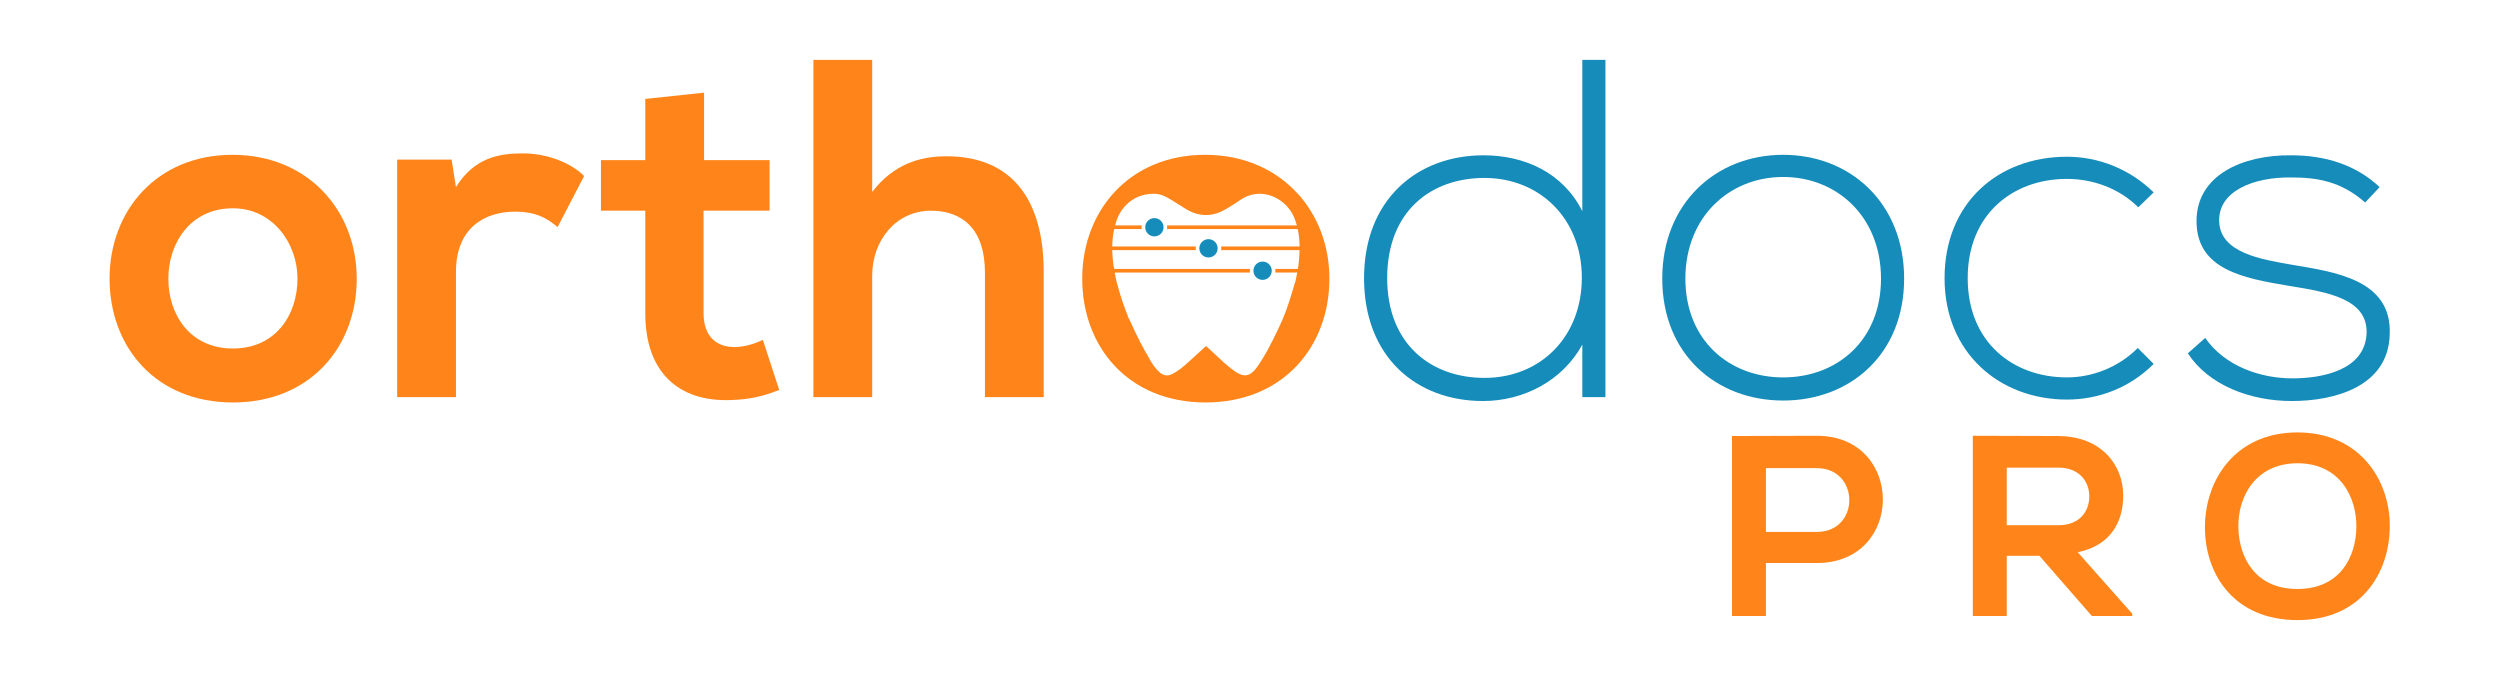 <?xml version="1.0" encoding="UTF-8" standalone="no"?>
<svg
   xmlns:dc="http://purl.org/dc/elements/1.1/"
   xmlns:cc="http://creativecommons.org/ns#"
   xmlns:rdf="http://www.w3.org/1999/02/22-rdf-syntax-ns#"
   xmlns:svg="http://www.w3.org/2000/svg"
   xmlns="http://www.w3.org/2000/svg"
   viewBox="0 0 760 206.667"
   height="206.667"
   width="760"
   xml:space="preserve"
   id="svg2"
   version="1.1"><defs
     id="defs6"><clipPath
       id="clipPath18"
       clipPathUnits="userSpaceOnUse"><path
         id="path16"
         d="M 0,155 H 570 V 0 H 0 Z" /></clipPath></defs><g
     transform="matrix(1.333,0,0,-1.333,0,206.667)"
     id="g10"><g
       id="g12"><g
         clip-path="url(#clipPath18)"
         id="g14"><g
           transform="translate(38.396,91.493)"
           id="g20"><path
             id="path22"
             style="fill:#ff851b;fill-opacity:1;fill-rule:nonzero;stroke:none"
             d="m 0,0 c 0,-8.24 4.944,-15.932 14.723,-15.932 9.781,0 14.724,7.692 14.724,15.932 0,8.132 -5.713,16.044 -14.724,16.044 C 5.054,16.044 0,8.132 0,0 m 42.962,0 c 0,-15.602 -10.658,-28.24 -28.239,-28.24 -17.581,0 -28.13,12.638 -28.13,28.24 0,15.494 10.768,28.24 28.022,28.24 17.251,0 28.347,-12.746 28.347,-28.24" /></g><g
           transform="translate(102.996,118.635)"
           id="g24"><path
             id="path26"
             style="fill:#ff851b;fill-opacity:1;fill-rule:nonzero;stroke:none"
             d="m 0,0 0.989,-6.265 c 4.176,6.703 9.78,7.692 15.275,7.692 5.603,0 10.986,-2.197 13.955,-5.163 l -6.045,-11.648 c -2.747,2.307 -5.274,3.516 -9.669,3.516 -7.033,0 -13.516,-3.736 -13.516,-13.735 V -54.172 H -12.416 V 0 Z" /></g><g
           transform="translate(160.565,133.908)"
           id="g28"><path
             id="path30"
             style="fill:#ff851b;fill-opacity:1;fill-rule:nonzero;stroke:none"
             d="M 0,0 V -15.382 H 14.944 V -26.92 H -0.11 v -23.405 c 0,-5.165 2.858,-7.692 7.033,-7.692 2.088,0 4.505,0.66 6.484,1.648 l 3.734,-11.427 c -3.844,-1.539 -7.032,-2.198 -11.096,-2.308 -11.758,-0.44 -19.45,6.262 -19.45,19.779 v 23.405 h -10.109 v 11.538 h 10.109 v 13.955 z" /></g><g
           transform="translate(198.909,141.38)"
           id="g32"><path
             id="path34"
             style="fill:#ff851b;fill-opacity:1;fill-rule:nonzero;stroke:none"
             d="m 0,0 v -30.107 c 4.835,6.263 10.769,8.13 16.921,8.13 15.385,0 22.197,-10.439 22.197,-26.371 V -76.917 H 25.713 v 28.46 c 0,9.889 -5.165,14.064 -12.308,14.064 C 5.493,-34.393 0,-41.095 0,-49.227 v -27.69 H -13.405 V 0 Z" /></g><g
           transform="translate(316.356,91.603)"
           id="g36"><path
             id="path38"
             style="fill:#158cba;fill-opacity:1;fill-rule:nonzero;stroke:none"
             d="m 0,0 c 0,-15.052 9.999,-22.745 22.195,-22.745 12.747,0 22.197,9.34 22.197,22.855 0,13.515 -9.67,22.746 -22.197,22.746 C 9.999,22.856 0,15.274 0,0 M 49.775,49.777 V -27.14 h -5.274 v 11.978 C 39.996,-23.404 31.096,-28.02 21.865,-28.02 c -15.162,0 -27.14,9.999 -27.14,28.02 0,17.911 12.088,28.02 27.25,28.02 9.341,0 18.131,-3.956 22.526,-12.746 v 34.503 z" /></g><g
           transform="translate(428.976,91.493)"
           id="g40"><path
             id="path42"
             style="fill:#158cba;fill-opacity:1;fill-rule:nonzero;stroke:none"
             d="m 0,0 c 0,14.065 -9.999,23.186 -22.307,23.186 -12.305,0 -22.306,-9.121 -22.306,-23.186 0,-14.065 10.001,-22.525 22.306,-22.525 C -9.999,-22.525 0,-14.065 0,0 m -49.887,0 c 0,17.251 12.306,28.24 27.58,28.24 15.275,0 27.58,-10.989 27.58,-28.24 0,-17.251 -12.305,-27.8 -27.58,-27.8 -15.274,0 -27.58,10.549 -27.58,27.8" /></g><g
           transform="translate(491.161,72.045)"
           id="g44"><path
             id="path46"
             style="fill:#158cba;fill-opacity:1;fill-rule:nonzero;stroke:none"
             d="m 0,0 c -5.495,-5.495 -12.637,-8.132 -19.78,-8.132 -15.272,0 -27.91,10.549 -27.91,27.69 0,17.141 12.198,27.69 27.91,27.69 7.143,0 14.285,-2.747 19.78,-8.13 l -3.516,-3.406 c -4.396,4.394 -10.439,6.483 -16.264,6.483 -12.306,0 -22.634,-8.022 -22.634,-22.637 0,-14.614 10.328,-22.634 22.634,-22.634 5.825,0 11.758,2.306 16.154,6.702 z" /></g><g
           transform="translate(539.391,108.855)"
           id="g48"><path
             id="path50"
             style="fill:#158cba;fill-opacity:1;fill-rule:nonzero;stroke:none"
             d="m 0,0 c -5.495,4.835 -10.878,5.715 -16.923,5.715 -8.46,0.11 -16.592,-3.076 -16.372,-9.999 0.22,-7.252 9.669,-8.681 16.482,-9.891 9.671,-1.647 22.966,-3.296 22.416,-15.932 -0.33,-11.978 -12.745,-15.164 -22.306,-15.164 -9.56,0 -19.009,3.626 -23.734,10.878 l 3.956,3.517 c 4.505,-6.483 12.635,-9.23 19.888,-9.23 6.594,0 16.593,1.757 16.923,10.329 0.22,7.802 -8.792,9.339 -17.691,10.769 -10.549,1.757 -20.988,3.736 -21.097,14.614 -0.11,10.659 10.548,15.272 21.535,15.163 7.912,0 14.834,-2.197 20.219,-7.253 z" /></g><g
           transform="translate(402.73,33.731)"
           id="g52"><path
             id="path54"
             style="fill:#ff851b;fill-opacity:1;fill-rule:nonzero;stroke:none"
             d="m 0,0 h 11.61 c 9.909,0 9.85,14.541 0,14.541 H 0 Z M 11.61,-7.095 H 0 v -12.078 h -7.74 v 41.044 c 6.45,0 12.9,0.058 19.35,0.058 20.052,0 20.111,-29.024 0,-29.024" /></g><g
           transform="translate(457.658,48.39)"
           id="g56"><path
             id="path58"
             style="fill:#ff851b;fill-opacity:1;fill-rule:nonzero;stroke:none"
             d="m 0,0 v -13.134 h 11.785 c 4.926,0 7.037,3.283 7.037,6.567 0,3.283 -2.17,6.567 -7.037,6.567 z M 28.613,-33.832 H 19.408 L 7.447,-20.112 H 0 v -13.72 H -7.74 V 7.271 c 6.509,0 13.017,-0.059 19.525,-0.059 9.675,-0.059 14.776,-6.508 14.776,-13.603 0,-5.629 -2.58,-11.317 -10.378,-12.9 l 12.43,-14.013 z" /></g><g
           transform="translate(510.474,34.67)"
           id="g60"><path
             id="path62"
             style="fill:#ff851b;fill-opacity:1;fill-rule:nonzero;stroke:none"
             d="m 0,0 c 0.176,-6.743 3.811,-13.955 13.486,-13.955 9.675,0 13.31,7.271 13.427,14.014 C 27.03,6.977 23.161,14.717 13.486,14.717 3.811,14.717 -0.176,6.919 0,0 M 34.536,0.176 C 34.418,-10.437 27.91,-21.05 13.486,-21.05 c -14.424,0 -21.108,10.379 -21.108,21.167 0,10.789 6.918,21.636 21.108,21.636 14.131,0 21.167,-10.847 21.05,-21.577" /></g><g
           transform="translate(290.867,93.296)"
           id="g64"><path
             id="path66"
             style="fill:#ff851b;fill-opacity:1;fill-rule:nonzero;stroke:none"
             d="M 0,0 C 0,-0.143 -0.022,-0.28 -0.043,-0.417 H 4.98 C 4.893,-0.882 4.805,-1.347 4.699,-1.81 4.661,-1.976 4.607,-2.272 4.56,-2.543 L 4.491,-2.571 c -0.513,-1.841 -1.91,-6.638 -3.329,-9.588 -10e-4,-0.003 -0.003,-0.006 -0.005,-0.009 -0.285,-0.64 -0.586,-1.256 -0.882,-1.873 -1.212,-2.518 -2.483,-5.009 -4.034,-7.335 -2.006,-3.007 -3.441,-3.205 -6.292,-0.964 -0.596,0.468 -1.184,0.946 -1.741,1.447 l -10e-4,-10e-4 -0.009,0.009 -0.475,0.44 -3.537,3.279 -3.762,-3.422 c -1.33,-1.227 -2.574,-2.312 -4.103,-3.037 -0.949,-0.449 -1.826,-0.285 -2.628,0.383 -0.832,0.694 -1.467,1.551 -2.019,2.467 -1.734,2.879 -3.273,5.859 -4.634,8.931 l -0.011,0.008 c 0,0 -0.134,0.273 -0.356,0.775 -0.162,0.306 -0.391,0.705 -0.391,0.705 0.031,-0.007 0.066,-0.016 0.099,-0.024 -0.621,1.487 -1.589,4.052 -2.465,7.399 -0.01,0.005 -0.02,0.011 -0.03,0.016 -0.084,0.369 -0.284,1.243 -0.368,1.663 -0.06,0.295 -0.11,0.59 -0.163,0.885 H -5.803 C -5.824,-0.28 -5.846,-0.143 -5.846,0 c 0,0.143 0.022,0.28 0.043,0.418 h -30.992 c -0.234,1.427 -0.386,2.854 -0.417,4.279 h 19.07 c -0.021,0.138 -0.043,0.275 -0.043,0.418 0,0.143 0.022,0.28 0.043,0.417 H -37.21 c 0.018,1.325 0.15,2.647 0.441,3.967 h 6.288 c -0.021,0.137 -0.043,0.274 -0.043,0.417 0,0.143 0.022,0.28 0.043,0.418 h -6.07 c 0.084,0.306 0.158,0.613 0.26,0.919 1.339,4.017 4.667,6.381 8.738,6.294 1.346,-0.028 2.491,-0.588 3.599,-1.253 1.237,-0.742 2.429,-1.562 3.673,-2.293 2.971,-1.747 5.962,-1.724 8.925,0.022 1.108,0.653 2.215,1.317 3.264,2.059 4.675,3.311 10.411,0.59 12.317,-3.818 0.273,-0.635 0.489,-1.279 0.667,-1.93 H -24.72 c 0.019,-0.138 0.041,-0.275 0.041,-0.418 0,-0.143 -0.022,-0.28 -0.041,-0.417 H 5.094 C 5.369,8.212 5.492,6.898 5.514,5.564 5.514,5.554 5.513,5.543 5.513,5.532 h -17.894 c 0.019,-0.137 0.041,-0.274 0.041,-0.417 0,-0.143 -0.022,-0.28 -0.041,-0.418 H 5.499 C 5.478,3.26 5.352,1.833 5.124,0.418 H -0.043 C -0.022,0.28 0,0.143 0,0 m 6.062,16.454 c -0.288,0.387 -0.616,0.753 -0.963,1.107 -4.947,5.444 -12.206,8.876 -21.135,8.876 -17.254,0 -28.022,-12.746 -28.022,-28.24 0,-15.602 10.549,-28.239 28.13,-28.239 17.581,0 28.239,12.637 28.239,28.239 0,6.941 -2.241,13.318 -6.249,18.257" /></g><g
           transform="translate(275.605,100.498)"
           id="g68"><path
             id="path70"
             style="fill:#158cba;fill-opacity:1;fill-rule:nonzero;stroke:none"
             d="m 0,0 c -1.153,0 -2.087,-0.935 -2.087,-2.088 0,-1.153 0.934,-2.087 2.087,-2.087 1.152,0 2.087,0.934 2.087,2.087 C 2.087,-0.935 1.152,0 0,0" /></g><g
           transform="translate(263.265,105.3)"
           id="g72"><path
             id="path74"
             style="fill:#158cba;fill-opacity:1;fill-rule:nonzero;stroke:none"
             d="m 0,0 c -1.152,0 -2.087,-0.935 -2.087,-2.088 0,-1.153 0.935,-2.087 2.087,-2.087 1.153,0 2.088,0.934 2.088,2.087 C 2.088,-0.935 1.153,0 0,0" /></g><g
           transform="translate(287.944,95.384)"
           id="g76"><path
             id="path78"
             style="fill:#158cba;fill-opacity:1;fill-rule:nonzero;stroke:none"
             d="m 0,0 c -1.153,0 -2.087,-0.935 -2.087,-2.088 0,-1.152 0.934,-2.087 2.087,-2.087 1.153,0 2.088,0.935 2.088,2.087 C 2.088,-0.935 1.153,0 0,0" /></g></g></g></g></svg>